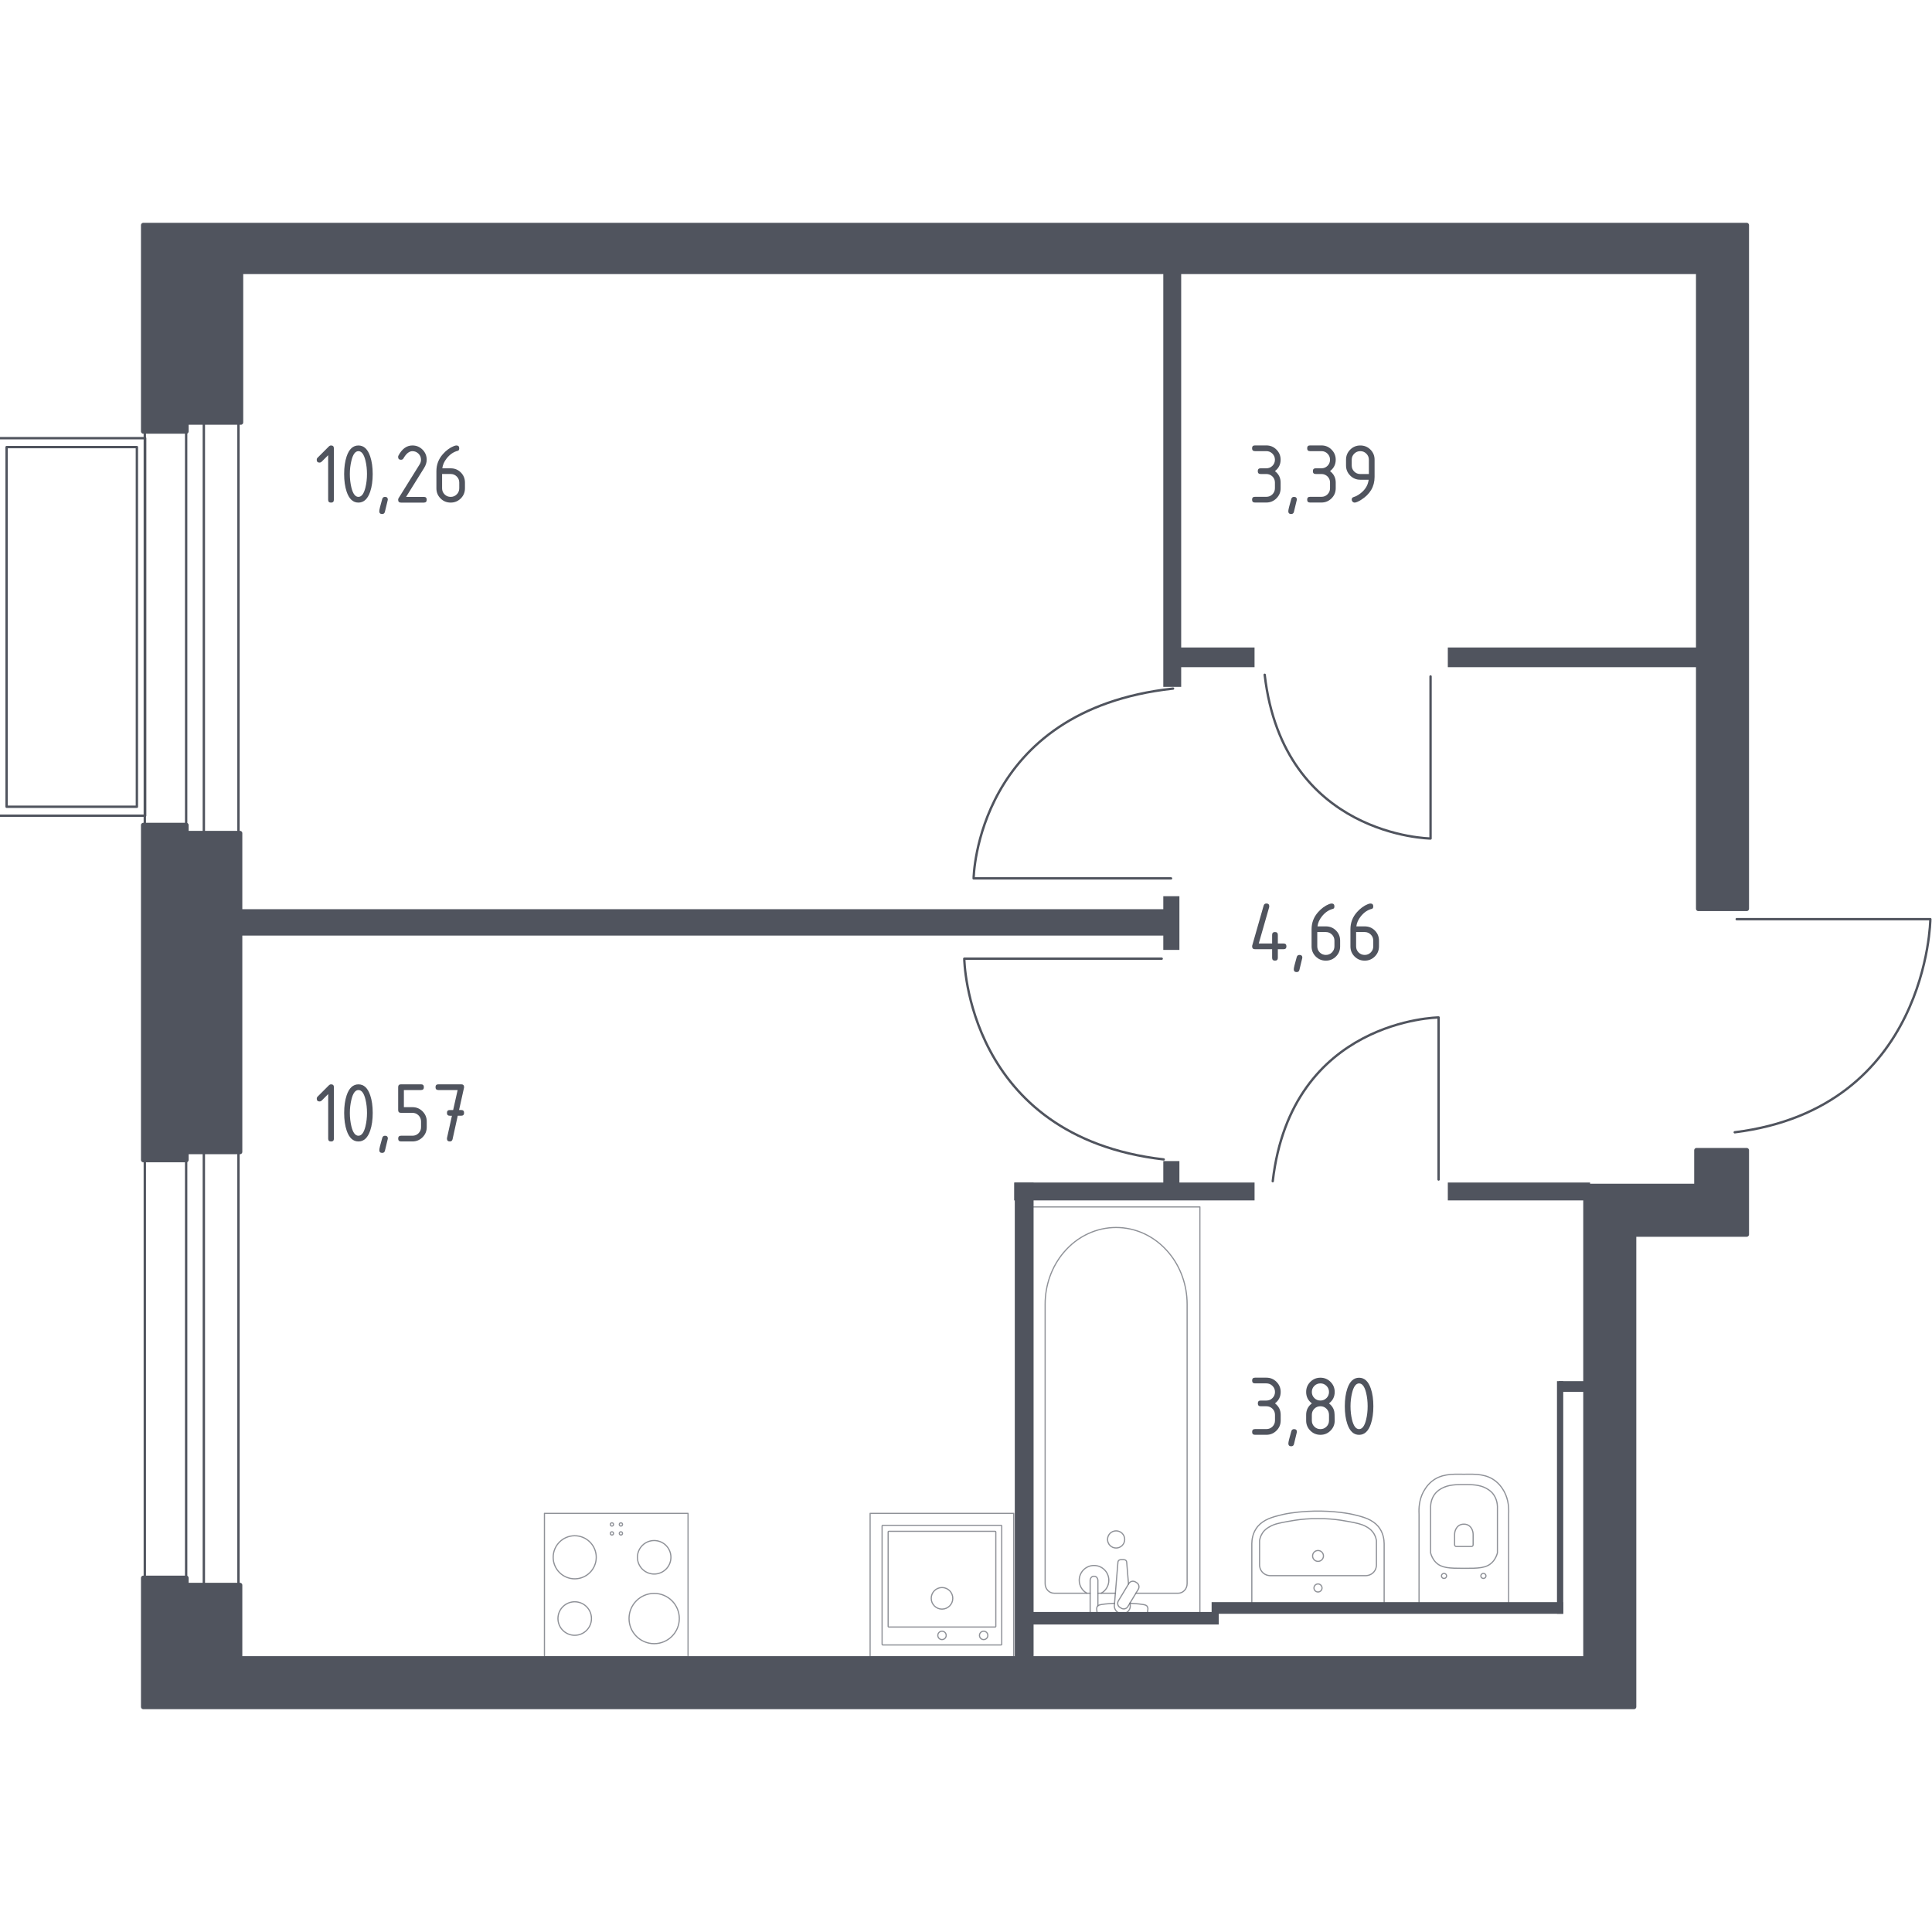<?xml version="1.0" encoding="utf-8"?>
<!-- Generator: Adobe Illustrator 25.0.1, SVG Export Plug-In . SVG Version: 6.00 Build 0)  -->
<svg version="1.1" xmlns="http://www.w3.org/2000/svg" xmlns:xlink="http://www.w3.org/1999/xlink" x="0px" y="0px"
	 viewBox="0 0 1000 1000" style="enable-background:new 0 0 1000 1000;" xml:space="preserve">
<style type="text/css">
	.st0{fill:none;stroke:#50545E;stroke-width:1.224;stroke-linecap:round;stroke-linejoin:round;stroke-miterlimit:10;}
	.st1{fill:#50545E;}
	.st2{opacity:0.8;}
	.st3{opacity:0.8;fill:none;stroke:#50545E;stroke-width:0.612;stroke-linecap:round;stroke-linejoin:round;stroke-miterlimit:10;}
	.st4{fill:#50545E;stroke:#50545E;stroke-width:2.447;stroke-linecap:round;stroke-linejoin:round;stroke-miterlimit:10;}
</style>
<g id="_x2D_">
</g>
<g id="Окна_x2C__двери">
	<g>
		
			<rect x="74.96" y="140.63" transform="matrix(-1 8.878841e-11 -8.878841e-11 -1 198.392 973.56)" class="st0" width="48.48" height="692.29"/>
		
			<rect x="96.34" y="140.63" transform="matrix(-1 9.899047e-11 -9.899047e-11 -1 201.849 973.446)" class="st0" width="9.16" height="692.18"/>
	</g>
	<g>
		
			<rect x="-60.58" y="286.51" transform="matrix(2.251639e-10 -1 1 2.251639e-10 -287.358 361.639)" class="st0" width="195.43" height="75.98"/>
		
			<rect x="-55.94" y="290.78" transform="matrix(2.251788e-10 -1 1 2.251788e-10 -287.358 361.639)" class="st0" width="186.17" height="67.43"/>
	</g>
	<path class="st0" d="M744.62,610.52v-83.89c0,0-76.12,0.86-85.85,84.75"/>
	<path class="st0" d="M740.45,350.12v83.89c0,0-76.12-0.86-85.85-84.75"/>
	<path class="st0" d="M898.92,475.76h100.23c0,0-1.02,97.8-101.25,110.31"/>
	<path class="st0" d="M606.13,454.65H503.95c0,0,1.04-87.1,103.22-98.24"/>
	<path class="st0" d="M601.29,496.22H499.11c0,0,1.04,92.11,103.22,103.89"/>
</g>
<g id="Пунктир">
</g>
<g id="Перегородки">
	<rect x="525.25" y="612.07" class="st1" width="9.73" height="250.54"/>
	<rect x="524.92" y="612.07" class="st1" width="124.44" height="9.26"/>
	<rect x="602.12" y="600.97" class="st1" width="8.34" height="14.81"/>
	<rect x="749.39" y="612.07" class="st1" width="73.63" height="9.26"/>
	<rect x="533.58" y="834.36" class="st1" width="97.25" height="6.48"/>
	<rect x="805.89" y="714.88" class="st1" width="3.24" height="120.41"/>
	<rect x="806.81" y="714.88" class="st1" width="13.89" height="5.56"/>
	<rect x="627.13" y="829.27" class="st1" width="182" height="6.02"/>
	<rect x="749.39" y="335.14" class="st1" width="129.67" height="10.19"/>
	<rect x="124.2" y="470.6" class="st1" width="485.33" height="13.66"/>
	<rect x="602.12" y="463.88" class="st1" width="8.34" height="27.79"/>
	<rect x="602.12" y="141.57" class="st1" width="9.26" height="213.95"/>
	<rect x="606.75" y="335.14" class="st1" width="42.6" height="10.19"/>
</g>
<g id="Сантехника">
	<g class="st2">
		<rect x="281.81" y="783.31" class="st3" width="74.32" height="74.32"/>
		<g>
			<circle class="st3" cx="338.6" cy="837.75" r="13.01"/>
		</g>
		<g>
			<circle class="st3" cx="297.47" cy="806.05" r="11.15"/>
		</g>
		<g>
			<circle class="st3" cx="297.47" cy="837.75" r="8.67"/>
		</g>
		<g>
			<circle class="st3" cx="338.6" cy="806.05" r="8.67"/>
		</g>
		<circle class="st3" cx="316.73" cy="789.05" r="0.84"/>
		<circle class="st3" cx="321.38" cy="789.05" r="0.84"/>
		<circle class="st3" cx="321.38" cy="793.69" r="0.84"/>
		<circle class="st3" cx="316.73" cy="793.69" r="0.84"/>
	</g>
	<g class="st2">
		<rect x="450.37" y="783.31" class="st3" width="74.32" height="74.32"/>
		<circle class="st3" cx="487.58" cy="827.29" r="5.58"/>
		<circle class="st3" cx="487.58" cy="846.48" r="2.17"/>
		<circle class="st3" cx="509.14" cy="846.48" r="2.17"/>
		<path class="st3" d="M518.22,789.5h-61.37c-0.16,0-0.28,0.13-0.28,0.28v61.37c0,0.16,0.13,0.28,0.28,0.28h61.37
			c0.16,0,0.28-0.13,0.28-0.28v-61.37C518.5,789.63,518.38,789.5,518.22,789.5z"/>
		<path class="st3" d="M515.15,792.6h-55.17c-0.16,0-0.28,0.13-0.28,0.28v48.98c0,0.16,0.13,0.28,0.28,0.28h55.17
			c0.16,0,0.28-0.13,0.28-0.28v-48.98C515.44,792.73,515.31,792.6,515.15,792.6z"/>
	</g>
	<g class="st2">
		<line class="st3" x1="577.31" y1="824.64" x2="568.27" y2="824.64"/>
		<path class="st3" d="M564.26,824.64h-18.69c-2.55,0-4.61-2.23-4.61-4.98V675.05c0-9.87,3.4-19.39,9.54-26.7
			c14.58-17.34,39.82-17.34,54.4,0c6.15,7.31,9.55,16.83,9.55,26.7v144.62c0,2.75-2.07,4.98-4.62,4.98h-21.88"/>
		<rect x="534.35" y="624.71" class="st3" width="86.71" height="210.58"/>
		<path class="st3" d="M577.7,792.37c-2.45,0-4.44,1.98-4.44,4.44c0,2.45,1.98,4.44,4.44,4.44c2.45,0,4.44-1.99,4.44-4.44
			C582.14,794.35,580.15,792.37,577.7,792.37z"/>
		<path class="st3" d="M568.27,835.28h-4.01v-6.53v-0.45v-10.32c0,0,0.07-2.12,2-2.12c1.93,0,2.01,2.12,2.01,2.12v10.32v0.45v2.41"
			/>
		<path class="st3" d="M584.92,829.67l0.11,1.3c0.17,2.06-1.39,4.02-3.66,4.28c-0.15,0.02-0.3,0.03-0.46,0.03
			c-0.15,0-0.31-0.01-0.46-0.03c-2.27-0.27-3.82-2.22-3.66-4.28l1.85-22.39c0-0.71,0.64-1.29,1.43-1.29h1.68
			c0.8,0,1.42,0.58,1.42,1.29l0.94,11.34"/>
		<path class="st3" d="M588.33,819.19l-0.66-0.4c-1.17-0.7-2.7-0.32-3.4,0.85l-5.41,8.98c-0.7,1.17-0.32,2.7,0.84,3.4l0.67,0.39
			c1.16,0.7,2.69,0.32,3.4-0.84l5.41-8.99C589.88,821.43,589.5,819.9,588.33,819.19z"/>
		<path class="st3" d="M584.8,829.85c3.16,0.17,7.26,0.49,8.36,1.05c1.53,0.78,0.85,2.96,0.85,2.96v1.39h-26.23v-1.39
			c0,0-0.67-2.18,0.86-2.96c1.08-0.55,5.09-0.87,8.23-1.04"/>
		<path class="st3" d="M562.53,824.64c-2.34-1.31-3.92-3.81-3.92-6.69c0-4.23,3.43-7.66,7.66-7.66c4.23,0,7.66,3.43,7.66,7.66
			c0,2.87-1.58,5.38-3.92,6.69"/>
	</g>
	<g class="st2">
		<path class="st3" d="M734.46,782.34c-0.01,0.82,0.02,1.42,0.04,1.71l-0.01,45.89h0.04h46.31h0.04l-0.01-45.89
			c0.02-0.29,0.05-0.89,0.04-1.71c0.04-2.78-0.37-7.58-3.23-11.77c-0.84-1.31-1.9-2.56-3.22-3.67c-4.84-4.05-10.55-3.94-16.75-3.82
			c-0.01,0-0.01,0-0.02,0c-0.01,0-0.01,0-0.02,0c-6.2-0.12-11.91-0.23-16.75,3.82c-1.32,1.11-2.38,2.36-3.22,3.67
			C734.83,774.76,734.42,779.56,734.46,782.34z"/>
		<path class="st3" d="M766.88,816.61c0.07,0.07,0.41,0.38,0.93,0.38s0.86-0.32,0.93-0.38c0.07-0.07,0.39-0.4,0.39-0.92
			c0-0.52-0.32-0.85-0.39-0.92c-0.07-0.07-0.41-0.38-0.93-0.38c-0.53,0-0.86,0.32-0.93,0.38c-0.07,0.07-0.39,0.4-0.39,0.92
			S766.81,816.54,766.88,816.61z"/>
		<path class="st3" d="M746.49,816.61c0.07,0.07,0.41,0.38,0.94,0.38c0.53,0,0.86-0.32,0.93-0.38c0.07-0.07,0.39-0.4,0.39-0.92
			c0-0.52-0.32-0.85-0.39-0.92c-0.07-0.07-0.41-0.38-0.93-0.38c-0.53,0-0.86,0.32-0.94,0.38c-0.07,0.07-0.39,0.4-0.39,0.92
			S746.42,816.54,746.49,816.61z"/>
		<path class="st3" d="M761.62,800.46c0.48,0,0.87-0.38,0.87-0.85v-5.36c0-0.98-0.22-1.94-0.66-2.81c-0.62-1.23-1.84-2.54-4.13-2.54
			c-2.3,0-3.51,1.32-4.14,2.54c-0.44,0.87-0.66,1.83-0.66,2.81v5.36c0,0.47,0.39,0.85,0.87,0.85H761.62z"/>
		<path class="st3" d="M743.15,808.64c2.98,3.03,7,3.1,14.54,3.12c7.59,0.01,11.69-0.04,14.7-3.12c1.61-1.64,2.32-3.55,2.67-4.85
			c0-8.03,0-16.05,0-24.08c-0.05-1.28-0.34-4.2-2.47-6.75c-0.36-0.43-1.32-1.51-3.23-2.57c-3.53-1.95-7.61-1.99-11.59-1.99
			c-3.98,0-8.06,0.04-11.59,1.99c-1.92,1.06-2.87,2.14-3.23,2.57c-2.13,2.54-2.42,5.47-2.47,6.75c0,8.03,0,16.05,0,24.08
			C740.82,805.07,741.53,806.99,743.15,808.64z"/>
	</g>
	<g class="st2">
		<path class="st3" d="M685.02,805.35c0-1.55-1.26-2.81-2.82-2.81c-1.55,0-2.81,1.26-2.81,2.81c0,1.55,1.26,2.81,2.81,2.81
			C683.75,808.16,685.02,806.91,685.02,805.35z"/>
		<path class="st3" d="M684.28,821.93c0-1.15-0.93-2.08-2.09-2.08c-1.15,0-2.08,0.93-2.08,2.08c0,1.15,0.93,2.08,2.08,2.08
			C683.35,824.01,684.28,823.08,684.28,821.93z"/>
		<path class="st3" d="M647.94,829.94c0-10.32,0-20.64,0-30.96c0.03-2.01,0.4-4.89,2.12-7.6c2.5-3.93,6.7-5.7,11.67-6.92
			c1.5-0.37,3.13-0.84,6.26-1.3c11.58-1.69,21.42-1.02,28.39,0c3.13,0.46,4.76,0.93,6.26,1.3c4.97,1.22,9.17,2.99,11.67,6.92
			c1.72,2.71,2.09,5.59,2.12,7.6v30.96H647.94z"/>
		<path class="st3" d="M712.44,797.45c0,4.26,0,8.52,0,12.78c-0.02,0.45-0.14,2.14-1.49,3.58c-1.59,1.69-3.66,1.75-4.03,1.75
			c-16.48,0-32.97,0-49.45,0c-0.37,0-2.44-0.06-4.03-1.75c-1.35-1.44-1.47-3.13-1.49-3.58v-12.78c0.14-0.96,0.52-2.56,1.63-4.15
			c1.22-1.74,2.71-2.59,3.81-3.2c2.43-1.35,5.01-1.82,9.16-2.59c0,0,0,0,0,0c1.93-0.36,5.37-0.98,9.45-1.28
			c1.58-0.12,3.69-0.22,6.19-0.18h0c2.49-0.04,4.59,0.06,6.19,0.18c4.21,0.31,7.65,0.94,9.45,1.28c0,0,0,0,0,0
			c4.25,0.8,6.78,1.28,9.16,2.59c1.08,0.6,2.46,1.38,3.65,2.98C711.89,794.75,712.29,796.46,712.44,797.45z"/>
	</g>
</g>
<g id="Несущие">
	<polygon class="st4" points="904.07,470.36 879.06,470.36 879.06,140.64 124.67,140.64 124.67,218.63 96.42,218.63 96.42,223.26 
		74.19,223.26 74.19,116.55 904.07,116.55 	"/>
	<polygon class="st4" points="878.13,595.4 904.07,595.4 904.07,638.93 845.72,638.93 845.72,883.45 74.19,883.45 74.19,816.76 
		96.42,816.76 96.42,820.47 124.2,820.47 124.2,858.44 820.71,858.44 820.71,613.92 878.13,613.92 	"/>
	<polygon class="st4" points="124.2,431.27 96.42,431.27 96.42,427.1 74.19,427.1 74.19,600.37 96.42,600.37 96.42,596.2 
		124.2,596.2 	"/>
</g>
<g id="Площади">
	<g>
		<g>
			<path class="st1" d="M169.84,235.62l-3.4,3.4c-0.29,0.28-0.63,0.42-1.03,0.42c-0.99,0-1.48-0.49-1.48-1.48
				c0-0.4,0.14-0.75,0.43-1.03l5.78-5.78c0.39-0.39,0.78-0.58,1.19-0.58c0.99,0,1.48,0.49,1.48,1.48v26.62
				c0,0.99-0.49,1.48-1.48,1.48s-1.48-0.49-1.48-1.48V235.62z"/>
			<path class="st1" d="M192.91,245.35c0,3.52-0.43,6.57-1.3,9.14c-1.27,3.76-3.3,5.65-6.09,5.65s-4.82-1.87-6.09-5.62
				c-0.87-2.57-1.3-5.62-1.3-9.16s0.43-6.59,1.3-9.16c1.27-3.75,3.3-5.62,6.09-5.62s4.82,1.88,6.09,5.65
				C192.47,238.78,192.91,241.83,192.91,245.35z M189.95,245.35c0-2.45-0.26-4.76-0.78-6.92c-0.79-3.27-2.01-4.91-3.65-4.91
				c-1.63,0-2.84,1.64-3.63,4.93c-0.54,2.21-0.81,4.51-0.81,6.9c0,2.43,0.26,4.74,0.78,6.92c0.79,3.27,2.01,4.91,3.65,4.91
				s2.86-1.64,3.65-4.91C189.69,250.1,189.95,247.79,189.95,245.35z"/>
			<path class="st1" d="M199.26,257.18c0.99,0,1.48,0.49,1.48,1.46c0,0.13-0.51,2.23-1.52,6.3c-0.18,0.75-0.66,1.12-1.43,1.12
				c-0.99,0-1.48-0.49-1.48-1.48c0-0.67,0.51-2.76,1.52-6.27C198.04,257.56,198.52,257.18,199.26,257.18z"/>
			<path class="st1" d="M213.47,230.57c2.05,0,3.79,0.72,5.23,2.16c1.44,1.44,2.16,3.19,2.16,5.23c0,1.4-0.45,2.82-1.34,4.26
				l-9.32,14.97h9.19c0.99,0,1.48,0.49,1.48,1.48s-0.49,1.48-1.48,1.48h-11.83c-0.99,0-1.48-0.49-1.48-1.48
				c0-0.3,0.08-0.58,0.25-0.85l10.84-17.41c0.49-0.79,0.74-1.6,0.74-2.44c0-1.22-0.43-2.27-1.3-3.14c-0.87-0.87-1.91-1.3-3.14-1.3
				c-1.67,0-3.22,1.24-4.64,3.72c-0.27,0.48-0.69,0.72-1.28,0.72c-0.99,0-1.48-0.49-1.48-1.48c0-0.22,0.04-0.43,0.13-0.6
				C208.05,232.34,210.47,230.57,213.47,230.57z"/>
			<path class="st1" d="M236.22,230.57c0.99,0,1.48,0.49,1.48,1.48c0,0.73-0.25,1.16-0.74,1.28c-2.2,0.55-4.12,1.87-5.76,3.94
				c-1.3,1.64-2.05,3.35-2.26,5.13h4.32c2.09,0,3.85,0.72,5.27,2.15c1.42,1.43,2.13,3.18,2.13,5.24v2.96c0,2.06-0.72,3.81-2.16,5.24
				c-1.44,1.43-3.19,2.15-5.23,2.15c-2.06,0-3.81-0.71-5.24-2.14c-1.43-1.43-2.15-3.16-2.15-5.21v-8.92c0-3.35,1.11-6.28,3.34-8.8
				c1.73-1.96,3.62-3.35,5.67-4.17C235.46,230.68,235.91,230.57,236.22,230.57z M228.83,245.35v7.39c0,1.24,0.43,2.29,1.29,3.15
				s1.91,1.29,3.15,1.29s2.29-0.43,3.15-1.3c0.86-0.87,1.29-1.91,1.29-3.14v-2.96c0-1.24-0.43-2.29-1.3-3.15
				c-0.87-0.86-1.91-1.29-3.14-1.29H228.83z"/>
		</g>
	</g>
	<g>
		<g>
			<path class="st1" d="M169.86,566.3l-3.4,3.4c-0.29,0.28-0.63,0.42-1.03,0.42c-0.99,0-1.48-0.49-1.48-1.48
				c0-0.4,0.14-0.75,0.43-1.03l5.78-5.78c0.39-0.39,0.78-0.58,1.19-0.58c0.99,0,1.48,0.49,1.48,1.48v26.62
				c0,0.99-0.49,1.48-1.48,1.48s-1.48-0.49-1.48-1.48V566.3z"/>
			<path class="st1" d="M192.92,576.03c0,3.52-0.43,6.57-1.3,9.14c-1.27,3.76-3.3,5.65-6.09,5.65s-4.82-1.87-6.09-5.62
				c-0.87-2.57-1.3-5.62-1.3-9.16c0-3.54,0.43-6.59,1.3-9.16c1.27-3.75,3.3-5.62,6.09-5.62s4.82,1.88,6.09,5.65
				C192.49,569.46,192.92,572.5,192.92,576.03z M189.96,576.03c0-2.45-0.26-4.76-0.78-6.92c-0.79-3.27-2.01-4.91-3.65-4.91
				c-1.63,0-2.84,1.64-3.63,4.93c-0.54,2.21-0.81,4.51-0.81,6.9c0,2.43,0.26,4.74,0.78,6.92c0.79,3.27,2.01,4.91,3.65,4.91
				s2.86-1.64,3.65-4.91C189.7,580.77,189.96,578.46,189.96,576.03z"/>
			<path class="st1" d="M199.28,587.86c0.99,0,1.48,0.49,1.48,1.46c0,0.13-0.51,2.23-1.52,6.3c-0.18,0.75-0.66,1.12-1.43,1.12
				c-0.99,0-1.48-0.49-1.48-1.48c0-0.67,0.51-2.76,1.52-6.27C198.05,588.23,198.53,587.86,199.28,587.86z"/>
			<path class="st1" d="M206.09,574.55v-11.83c0-0.99,0.49-1.48,1.48-1.48h10.35c0.99,0,1.48,0.49,1.48,1.48
				c0,0.99-0.49,1.48-1.48,1.48h-8.87v8.87h4.44c2.05,0,3.79,0.72,5.23,2.17c1.44,1.45,2.16,3.19,2.16,5.22v2.96
				c0,2.05-0.72,3.79-2.17,5.23s-3.19,2.16-5.22,2.16h-5.91c-0.99,0-1.48-0.49-1.48-1.48c0-0.99,0.49-1.48,1.48-1.48h5.91
				c1.24,0,2.29-0.43,3.15-1.29c0.86-0.86,1.29-1.91,1.29-3.15v-2.96c0-1.22-0.43-2.27-1.3-3.14c-0.87-0.87-1.91-1.3-3.14-1.3h-5.91
				C206.59,576.03,206.09,575.54,206.09,574.55z"/>
			<path class="st1" d="M233.92,577.51l-1.1,0c-0.99,0-1.48-0.49-1.48-1.48c0-0.99,0.49-1.48,1.47-1.48l1.74,0l2.32-10.35h-9.97
				c-0.99,0-1.48-0.49-1.48-1.48c0-0.99,0.49-1.48,1.48-1.48h11.83c0.97,0,1.46,0.48,1.48,1.43c0,0.09-0.02,0.21-0.04,0.36
				l-2.56,11.51l1.12,0c0.99,0,1.48,0.49,1.48,1.48c0,0.99-0.49,1.48-1.48,1.48l-1.8,0l-2.68,12.15c-0.18,0.78-0.65,1.17-1.41,1.17
				c-1,0-1.5-0.49-1.5-1.48c0-0.15,0.01-0.26,0.03-0.34L233.92,577.51z"/>
		</g>
	</g>
	<g>
		<g>
			<path class="st1" d="M655.46,245.35h-2.96c-0.99,0-1.48-0.49-1.48-1.48s0.49-1.48,1.48-1.48h2.96c1.24,0,2.29-0.43,3.15-1.29
				c0.86-0.86,1.29-1.91,1.29-3.15c0-1.22-0.43-2.27-1.3-3.14c-0.87-0.87-1.91-1.3-3.14-1.3h-5.91c-0.99,0-1.48-0.49-1.48-1.48
				s0.49-1.48,1.48-1.48h5.91c2.05,0,3.79,0.72,5.23,2.17c1.44,1.45,2.16,3.19,2.16,5.22c0,2.45-0.99,4.42-2.96,5.91
				c1.97,1.49,2.96,3.47,2.96,5.91v2.96c0,2.05-0.72,3.79-2.17,5.23c-1.45,1.44-3.19,2.16-5.22,2.16h-5.91
				c-0.99,0-1.48-0.49-1.48-1.48s0.49-1.48,1.48-1.48h5.91c1.24,0,2.29-0.43,3.15-1.29c0.86-0.86,1.29-1.91,1.29-3.15v-2.96
				c0-1.22-0.43-2.27-1.3-3.14C657.73,245.79,656.68,245.35,655.46,245.35z"/>
			<path class="st1" d="M669.77,257.18c0.99,0,1.48,0.49,1.48,1.46c0,0.13-0.51,2.23-1.52,6.3c-0.18,0.75-0.66,1.12-1.43,1.12
				c-0.99,0-1.48-0.49-1.48-1.48c0-0.67,0.51-2.76,1.52-6.27C668.55,257.55,669.03,257.18,669.77,257.18z"/>
			<path class="st1" d="M683.98,245.35h-2.96c-0.99,0-1.48-0.49-1.48-1.48s0.49-1.48,1.48-1.48h2.96c1.24,0,2.29-0.43,3.15-1.29
				c0.86-0.86,1.29-1.91,1.29-3.15c0-1.22-0.43-2.27-1.3-3.14c-0.87-0.87-1.91-1.3-3.14-1.3h-5.91c-0.99,0-1.48-0.49-1.48-1.48
				s0.49-1.48,1.48-1.48h5.91c2.05,0,3.79,0.72,5.23,2.17c1.44,1.45,2.16,3.19,2.16,5.22c0,2.45-0.99,4.42-2.96,5.91
				c1.97,1.49,2.96,3.47,2.96,5.91v2.96c0,2.05-0.72,3.79-2.17,5.23c-1.45,1.44-3.19,2.16-5.22,2.16h-5.91
				c-0.99,0-1.48-0.49-1.48-1.48s0.49-1.48,1.48-1.48h5.91c1.24,0,2.29-0.43,3.15-1.29c0.86-0.86,1.29-1.91,1.29-3.15v-2.96
				c0-1.22-0.43-2.27-1.3-3.14C686.25,245.79,685.21,245.35,683.98,245.35z"/>
			<path class="st1" d="M701.13,260.14c-0.39,0-0.73-0.15-1.03-0.45c-0.3-0.3-0.45-0.64-0.45-1.03c0-0.69,0.25-1.11,0.74-1.28
				c1.08-0.36,1.97-0.77,2.69-1.23c3.18-2.06,4.96-4.67,5.33-7.84h-4.32c-2.05,0-3.79-0.72-5.23-2.16s-2.16-3.19-2.16-5.23v-2.96
				c0-2.05,0.72-3.79,2.16-5.23s3.19-2.16,5.23-2.16c2.06,0,3.81,0.71,5.24,2.14c1.43,1.43,2.15,3.16,2.15,5.21v8.92
				c0,5.02-2.34,8.98-7.01,11.9C702.96,259.67,701.85,260.14,701.13,260.14z M708.53,245.35v-7.39c0-1.22-0.43-2.27-1.3-3.14
				c-0.87-0.87-1.91-1.3-3.14-1.3s-2.27,0.43-3.14,1.3s-1.3,1.91-1.3,3.14v2.96c0,1.24,0.43,2.29,1.29,3.15s1.91,1.29,3.15,1.29
				H708.53z"/>
		</g>
	</g>
	<g>
		<g>
			<path class="st1" d="M648.1,489.83c0-0.16,0.01-0.3,0.04-0.4l5.92-20.7c0.21-0.72,0.69-1.08,1.43-1.08
				c0.99,0,1.48,0.49,1.48,1.48c0,0.13-0.02,0.28-0.05,0.43l-5.39,18.79h6.92v-4.44c0-0.99,0.49-1.48,1.48-1.48s1.48,0.49,1.48,1.48
				v4.44h2.96c0.99,0,1.48,0.49,1.48,1.48c0,0.99-0.49,1.48-1.48,1.48h-2.96v4.44c0,0.99-0.49,1.48-1.48,1.48s-1.48-0.49-1.48-1.48
				v-4.44h-8.87C648.59,491.31,648.1,490.82,648.1,489.83z"/>
			<path class="st1" d="M672.61,494.27c0.99,0,1.48,0.49,1.48,1.46c0,0.13-0.51,2.23-1.52,6.3c-0.18,0.75-0.66,1.12-1.43,1.12
				c-0.99,0-1.48-0.49-1.48-1.48c0-0.67,0.51-2.76,1.52-6.27C671.38,494.64,671.86,494.27,672.61,494.27z"/>
			<path class="st1" d="M689.21,467.66c0.99,0,1.48,0.49,1.48,1.48c0,0.73-0.25,1.16-0.74,1.28c-2.2,0.55-4.12,1.87-5.76,3.94
				c-1.3,1.64-2.05,3.35-2.26,5.13h4.32c2.09,0,3.85,0.72,5.27,2.15c1.42,1.43,2.13,3.18,2.13,5.24v2.96c0,2.06-0.72,3.81-2.16,5.24
				c-1.44,1.43-3.19,2.15-5.23,2.15c-2.06,0-3.81-0.71-5.24-2.14c-1.43-1.43-2.15-3.16-2.15-5.21v-8.92c0-3.34,1.11-6.28,3.34-8.8
				c1.73-1.96,3.62-3.35,5.67-4.17C688.45,467.77,688.9,467.66,689.21,467.66z M681.82,482.44v7.39c0,1.24,0.43,2.29,1.29,3.15
				c0.86,0.86,1.91,1.29,3.15,1.29s2.29-0.43,3.15-1.3c0.86-0.87,1.29-1.91,1.29-3.14v-2.96c0-1.24-0.43-2.29-1.3-3.15
				c-0.87-0.86-1.91-1.29-3.14-1.29H681.82z"/>
			<path class="st1" d="M709.32,467.66c0.99,0,1.48,0.49,1.48,1.48c0,0.73-0.25,1.16-0.74,1.28c-2.2,0.55-4.12,1.87-5.76,3.94
				c-1.3,1.64-2.05,3.35-2.26,5.13h4.32c2.09,0,3.85,0.72,5.27,2.15c1.42,1.43,2.13,3.18,2.13,5.24v2.96c0,2.06-0.72,3.81-2.16,5.24
				c-1.44,1.43-3.19,2.15-5.23,2.15c-2.06,0-3.81-0.71-5.24-2.14c-1.43-1.43-2.15-3.16-2.15-5.21v-8.92c0-3.34,1.11-6.28,3.34-8.8
				c1.73-1.96,3.62-3.35,5.67-4.17C708.56,467.77,709,467.66,709.32,467.66z M701.92,482.44v7.39c0,1.24,0.43,2.29,1.29,3.15
				c0.86,0.86,1.91,1.29,3.15,1.29s2.29-0.43,3.15-1.3c0.86-0.87,1.29-1.91,1.29-3.14v-2.96c0-1.24-0.43-2.29-1.3-3.15
				c-0.87-0.86-1.91-1.29-3.14-1.29H701.92z"/>
		</g>
	</g>
	<g>
		<g>
			<path class="st1" d="M655.49,727.88h-2.96c-0.99,0-1.48-0.49-1.48-1.48c0-0.99,0.49-1.48,1.48-1.48h2.96
				c1.24,0,2.29-0.43,3.15-1.29c0.86-0.86,1.29-1.91,1.29-3.15c0-1.22-0.43-2.27-1.3-3.14c-0.87-0.87-1.91-1.3-3.14-1.3h-5.91
				c-0.99,0-1.48-0.49-1.48-1.48c0-0.99,0.49-1.48,1.48-1.48h5.91c2.05,0,3.79,0.72,5.23,2.17c1.44,1.45,2.16,3.19,2.16,5.22
				c0,2.45-0.99,4.42-2.96,5.91c1.97,1.49,2.96,3.47,2.96,5.92v2.96c0,2.05-0.72,3.79-2.17,5.23s-3.19,2.16-5.22,2.16h-5.91
				c-0.99,0-1.48-0.49-1.48-1.48c0-0.99,0.49-1.48,1.48-1.48h5.91c1.24,0,2.29-0.43,3.15-1.29c0.86-0.86,1.29-1.91,1.29-3.15v-2.96
				c0-1.22-0.43-2.27-1.3-3.14C657.76,728.31,656.71,727.88,655.49,727.88z"/>
			<path class="st1" d="M669.8,739.71c0.99,0,1.48,0.49,1.48,1.46c0,0.13-0.51,2.23-1.52,6.3c-0.18,0.75-0.66,1.12-1.43,1.12
				c-0.99,0-1.48-0.49-1.48-1.48c0-0.67,0.51-2.76,1.52-6.27C668.58,740.08,669.05,739.71,669.8,739.71z"/>
			<path class="st1" d="M683.45,742.66c-2.05,0-3.79-0.72-5.23-2.16s-2.16-3.18-2.16-5.23v-2.96c0-2.45,0.99-4.42,2.96-5.92
				c-1.97-1.49-2.96-3.46-2.96-5.91c0-2.05,0.72-3.79,2.16-5.23s3.19-2.16,5.23-2.16s3.79,0.72,5.23,2.16
				c1.44,1.44,2.16,3.19,2.16,5.23c0,2.45-0.99,4.42-2.96,5.91c1.42,1.08,2.31,2.4,2.69,3.97c0.18,0.79,0.27,2.43,0.27,4.91
				c0,2.05-0.72,3.79-2.16,5.23C687.24,741.94,685.49,742.66,683.45,742.66z M683.45,724.92c1.24,0,2.29-0.43,3.15-1.29
				c0.86-0.86,1.29-1.91,1.29-3.15c0-1.22-0.43-2.27-1.3-3.14c-0.87-0.87-1.91-1.3-3.14-1.3c-1.24,0-2.29,0.43-3.15,1.29
				c-0.86,0.86-1.29,1.91-1.29,3.15c0,1.24,0.43,2.29,1.29,3.15C681.16,724.49,682.21,724.92,683.45,724.92z M683.45,739.71
				c1.24,0,2.29-0.43,3.15-1.29c0.86-0.86,1.29-1.91,1.29-3.15v-2.96c0-1.22-0.43-2.27-1.3-3.14c-0.87-0.87-1.91-1.3-3.14-1.3
				c-1.24,0-2.29,0.43-3.15,1.29c-0.86,0.86-1.29,1.91-1.29,3.15v2.96c0,1.24,0.43,2.29,1.29,3.15
				C681.16,739.28,682.21,739.71,683.45,739.71z"/>
			<path class="st1" d="M710.85,727.88c0,3.52-0.43,6.57-1.3,9.14c-1.27,3.76-3.3,5.65-6.09,5.65s-4.82-1.87-6.09-5.62
				c-0.87-2.57-1.3-5.62-1.3-9.16c0-3.54,0.43-6.59,1.3-9.16c1.27-3.75,3.3-5.62,6.09-5.62s4.82,1.88,6.09,5.65
				C710.42,721.3,710.85,724.35,710.85,727.88z M707.89,727.88c0-2.45-0.26-4.76-0.78-6.92c-0.79-3.27-2.01-4.91-3.65-4.91
				c-1.63,0-2.84,1.64-3.63,4.93c-0.54,2.21-0.81,4.51-0.81,6.9c0,2.43,0.26,4.74,0.78,6.92c0.79,3.27,2.01,4.91,3.65,4.91
				s2.86-1.64,3.65-4.91C707.63,732.62,707.89,730.31,707.89,727.88z"/>
		</g>
	</g>
</g>
</svg>
